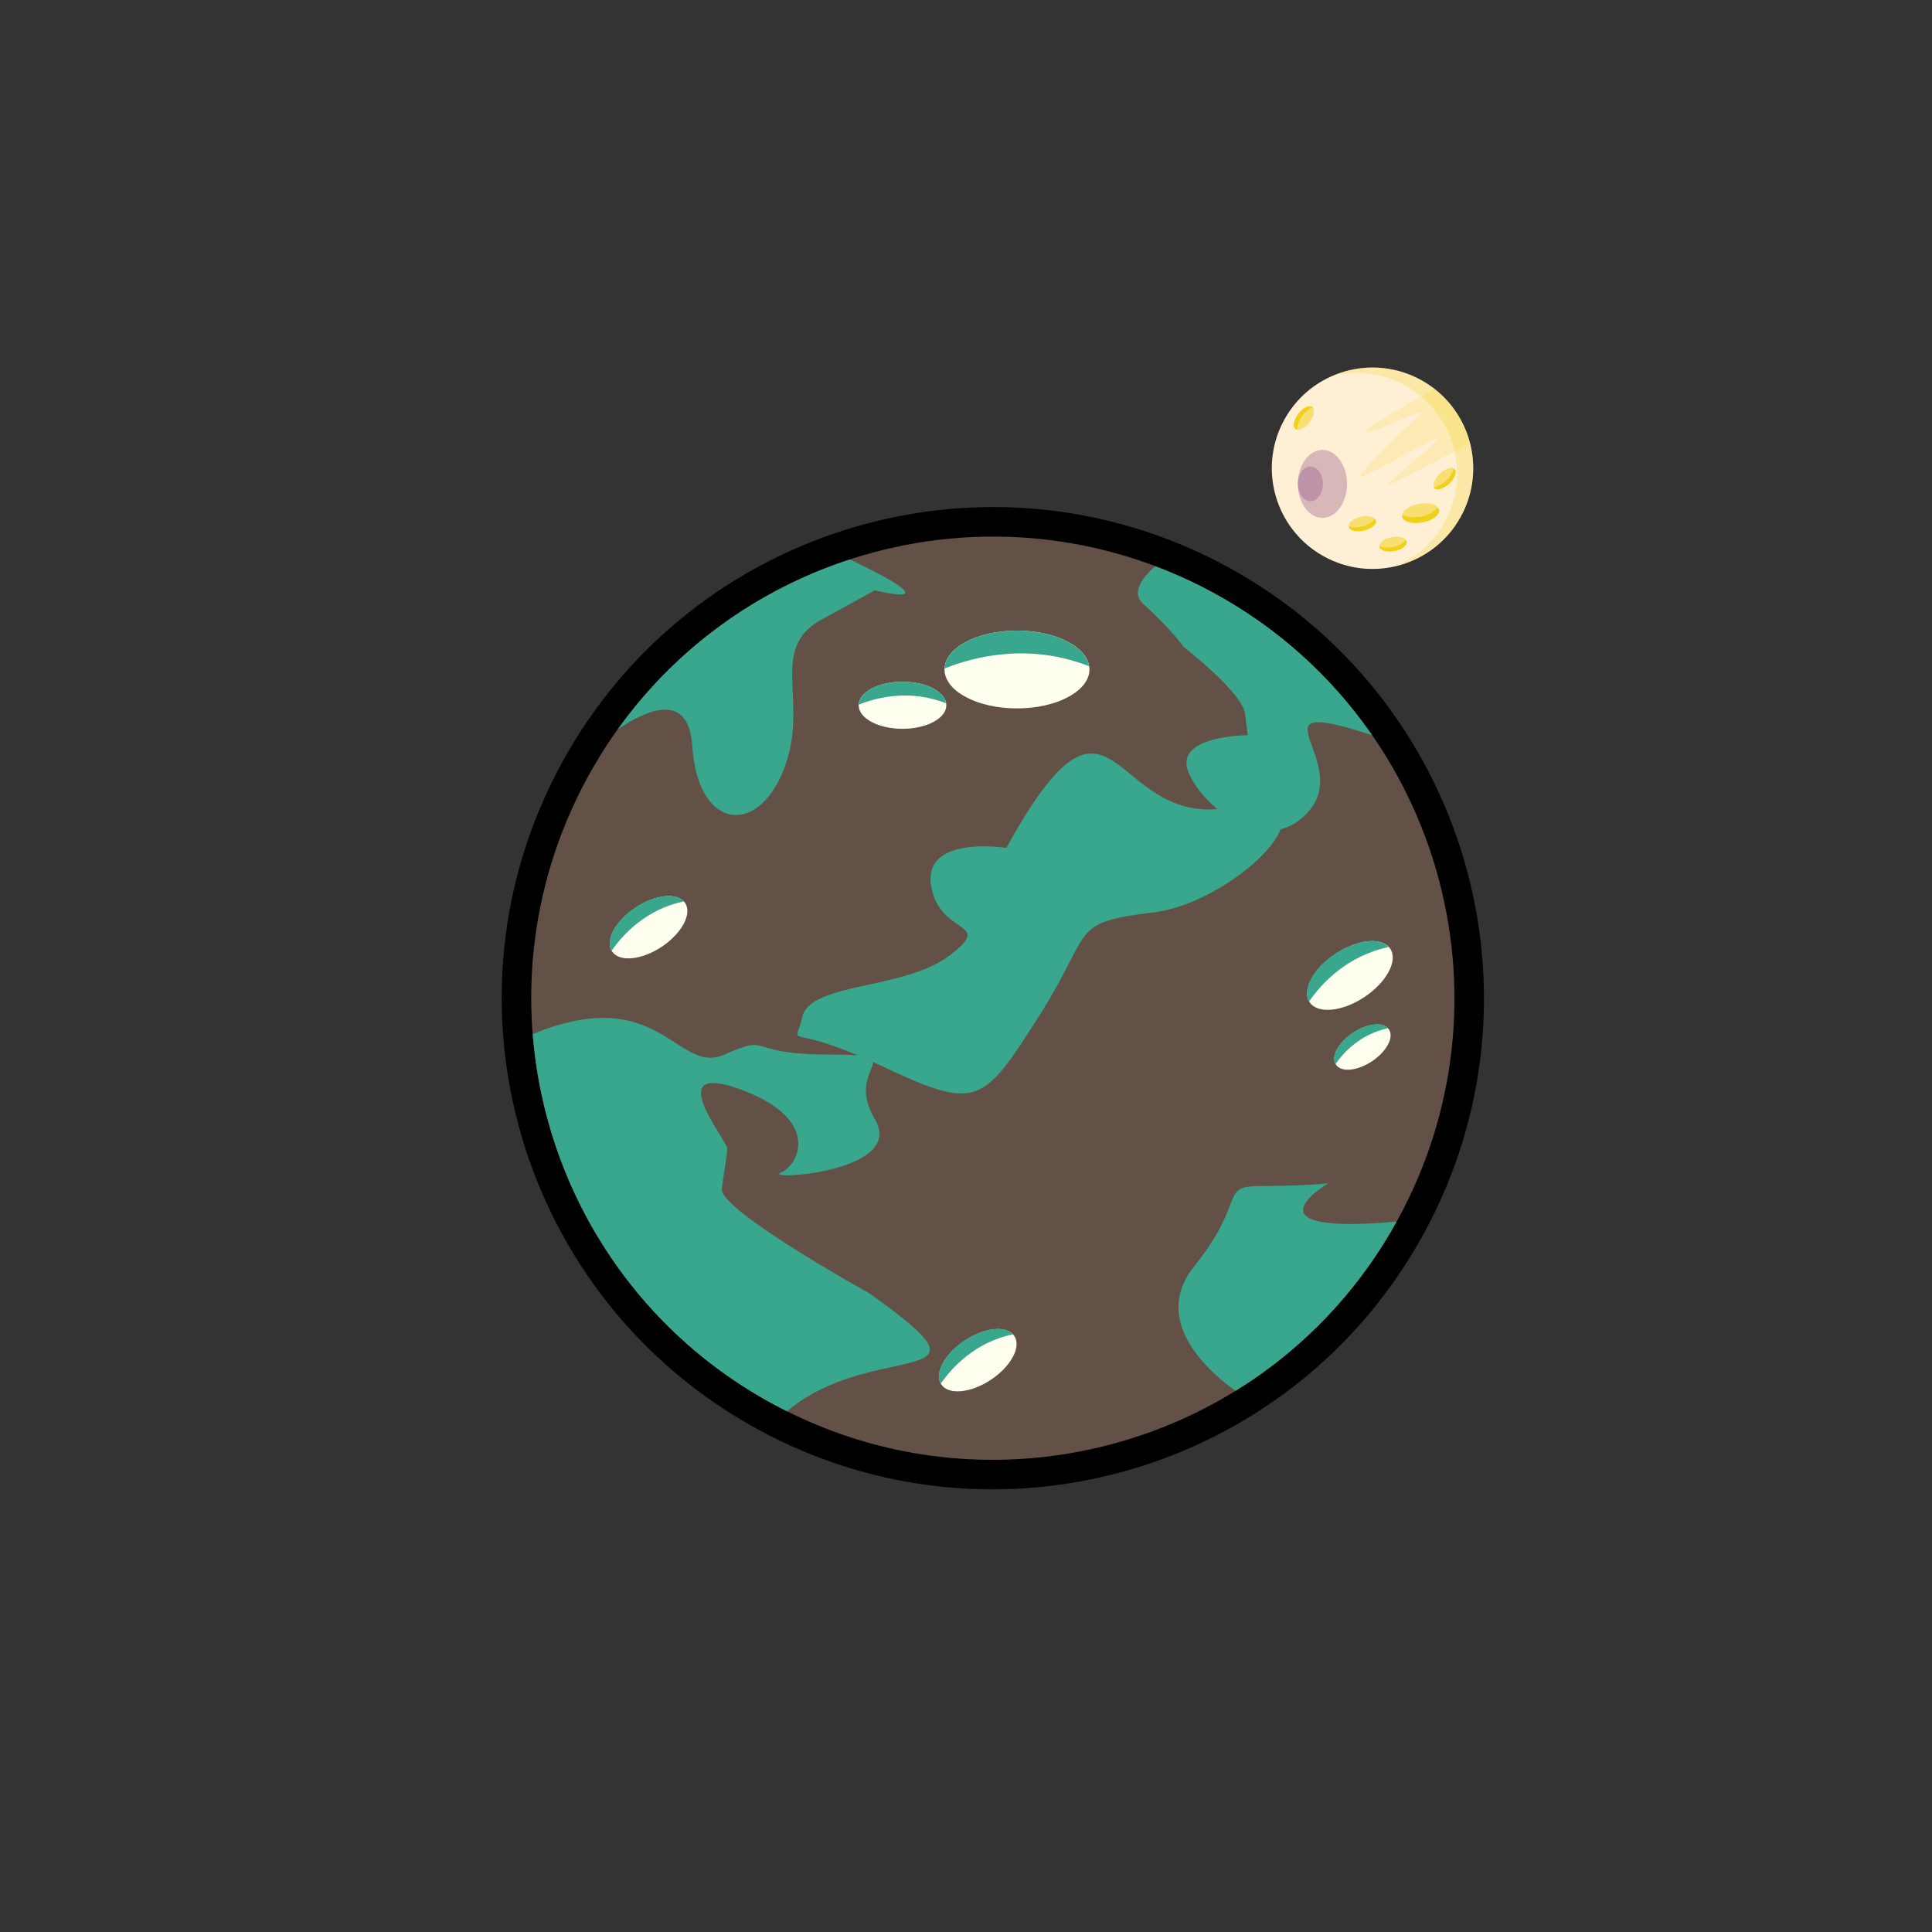 <?xml version="1.0" encoding="utf-8"?>
<!-- Generator: Adobe Illustrator 15.0.0, SVG Export Plug-In . SVG Version: 6.00 Build 0)  -->
<svg version="1.1" id="Layer_1" xmlns="http://www.w3.org/2000/svg" xmlns:xlink="http://www.w3.org/1999/xlink" x="0px" y="0px"
	 width="360px" height="360px" viewBox="0 0 360 360" enable-background="new 0 0 360 360" xml:space="preserve">
<rect x="0" y="0" width="360" height="360" fill="#333333" stroke="none"/>
<path fill="#FFFFFF" stroke="#000000" stroke-width="11" stroke-miterlimit="10" d="M143.771,261.474
	c-41.681-22.771-57.013-75.021-34.243-116.703c22.771-41.683,75.021-57.015,116.703-34.244
	c41.682,22.769,57.014,75.02,34.241,116.703C237.704,268.911,185.453,284.244,143.771,261.474z"/>
<path fill="#635147" d="M143.771,261.474c-41.681-22.771-57.013-75.021-34.243-116.703c22.771-41.683,75.021-57.015,116.703-34.244
	c41.682,22.769,57.014,75.02,34.241,116.703c-6.469,11.842-15.316,21.558-25.626,28.875
	C208.866,274.55,173.611,277.773,143.771,261.474z"/>
<path fill="#39A78E" d="M238.626,154.517c1.911-0.463,3.748-1.566,5.374-3.517c7.5-9-10-20.5,8.5-15
	c1.064,0.316,2.12,0.649,3.164,0.989c-7.382-10.662-17.277-19.821-29.434-26.461c-3.589-1.96-7.26-3.619-10.98-5.022
	c-2.767,2.465-4.373,5.065-2.25,6.995c5.5,5,7.5,8,7.5,8s11,8.5,11.5,12.5s0.5,4,0.5,4s-14,0-11,7
	c0.977,2.278,2.908,4.764,5.326,6.776c-20.248,1.561-19.511-28.541-39.326,7.224c0,0-15.5-2.5-14,7s12,6.5,3.5,13s-26,5-27.5,11.5
	c-1.374,5.955-3.156,1.427,10.392,7.159c-1.239-0.112-2.974-0.159-5.392-0.159c-16,0-10.5-4-19.5,0
	c-8.903,3.957-11.948-13.595-35.727-3.813c2.209,27.979,18.031,54.327,44.498,68.786c0.951,0.52,1.909,1.019,2.871,1.499
	C162.96,249.236,188.047,259.47,162,241c0,0-28-15.5-27.5-19.5s1-6,1-7.5s-12.5-16.5,2.5-11s11,14,7.5,15.5s23.5,0,17.5-10
	c-3.566-5.944-0.244-9.062-0.321-10.612c0.431,0.197,0.865,0.396,1.321,0.612c18,8.5,19,7.5,29.5-9S199,172,215,170
	C224.921,168.76,236.568,160.023,238.626,154.517z M255,228c-22,1-7.5-7.5-7.5-7.5S243,221,235,221s-2.5,2.5-12.5,15
	c-8.398,10.498,3.654,20.287,7.731,23.155c1.566-0.967,3.107-1.979,4.614-3.05c10.191-7.233,18.945-16.819,25.394-28.477
	C258.572,227.788,256.833,227.917,255,228z M129,139c1,15.5,12,17,17,4.5s-3-22.5,7-28s10-5.5,10-5.5s15.466,3.866-4.625-5.75
	c-17,5.533-32.301,16.34-43.247,31.641C120.389,132.31,128.335,128.7,129,139z"/>
<path fill="#635147" d="M129.5,221"/>
<g>
	<ellipse fill="#FFFFF0" cx="189.5" cy="124.75" rx="13.5" ry="7.25"/>
	<path fill="#39A78E" d="M202.943,124.148c-0.571-3.722-6.366-6.648-13.443-6.648c-7.335,0-13.289,3.143-13.482,7.057
		C181.609,122.321,191.77,119.754,202.943,124.148z"/>
</g>
<g>
	<ellipse fill="#FFFFF0" cx="168.167" cy="131.417" rx="8.167" ry="4.386"/>
	<path fill="#39A78E" d="M176.299,131.052c-0.346-2.251-3.851-4.021-8.132-4.021c-4.437,0-8.039,1.901-8.156,4.269
		C163.394,129.947,169.54,128.395,176.299,131.052z"/>
</g>
<g>
	
		<ellipse transform="matrix(0.834 -0.552 0.552 0.834 -75.28 95.402)" fill="#FFFFF0" cx="120.834" cy="172.75" rx="8.166" ry="4.386"/>
	<path fill="#39A78E" d="M127.414,167.957c-1.531-1.687-5.431-1.228-9.001,1.136c-3.7,2.45-5.654,6.023-4.444,8.062
		C116.042,174.16,120.311,169.472,127.414,167.957z"/>
</g>
<g>
	
		<ellipse transform="matrix(0.834 -0.552 0.552 0.834 -109.617 142.66)" fill="#FFFFF0" cx="182.167" cy="253.417" rx="8.166" ry="4.386"/>
	<path fill="#39A78E" d="M188.747,248.624c-1.531-1.687-5.431-1.228-9.001,1.136c-3.7,2.45-5.654,6.023-4.444,8.062
		C177.375,254.827,181.644,250.14,188.747,248.624z"/>
</g>
<g>
	
		<ellipse transform="matrix(0.834 -0.552 0.552 0.834 -58.538 169.014)" fill="#FFFFF0" cx="251.5" cy="181.751" rx="9.013" ry="4.841"/>
	<path fill="#39A78E" d="M258.762,176.461c-1.689-1.861-5.993-1.355-9.934,1.253c-4.084,2.704-6.239,6.647-4.905,8.896
		C246.213,183.308,250.922,178.134,258.762,176.461z"/>
</g>
<g>
	
		<ellipse transform="matrix(0.834 -0.552 0.552 0.834 -65.51 172.523)" fill="#FFFFF0" cx="253.833" cy="195.084" rx="5.929" ry="3.185"/>
	<path fill="#39A78E" d="M258.61,191.604c-1.111-1.225-3.942-0.892-6.535,0.825c-2.687,1.778-4.104,4.372-3.227,5.853
		C250.355,196.108,253.453,192.705,258.61,191.604z"/>
</g>

<path fill="#7CFC00" d="M123.667,159.333"/>
<path fill="#FFEFD5" d="M238.92,78.952c4.583-9.295,15.833-13.115,25.128-8.532c9.295,4.583,13.115,15.833,8.532,25.127
	c-4.581,9.296-15.833,13.116-25.128,8.533c-2.64-1.302-4.839-3.142-6.528-5.323C236.664,93.263,235.639,85.606,238.92,78.952z"/>
<path fill="#7CFC00" d="M265.181,98.386"/>
<path fill="#E66771" d="M266.435,90.355"/>
<ellipse transform="matrix(-0.984 0.178 -0.178 -0.984 542.195 142.592)" opacity="0.48" fill="#EFCC00" cx="264.696" cy="95.638" rx="3.492" ry="1.745"/>
<ellipse transform="matrix(-0.984 0.178 -0.178 -0.984 533.034 154.984)" opacity="0.48" fill="#EFCC00" cx="259.557" cy="101.429" rx="2.58" ry="1.291"/>
<ellipse transform="matrix(-0.729 0.684 -0.684 -0.729 526.408 -29.887)" opacity="0.48" fill="#EFCC00" cx="269.116" cy="89.187" rx="2.579" ry="1.29"/>
<ellipse transform="matrix(-0.97 0.245 -0.245 -0.97 523.977 130.041)" opacity="0.48" fill="#EFCC00" cx="253.901" cy="97.609" rx="2.58" ry="1.29"/>
<path opacity="0.78" fill="#EFCC00" d="M261.26,96.26c0.173,0.949,1.85,1.439,3.747,1.096c1.897-0.344,3.296-1.392,3.125-2.34
	c-0.029-0.155-0.101-0.296-0.204-0.426c-0.795,0.868-2.872,2.494-6.679,1.463C261.246,96.123,261.248,96.192,261.26,96.26z"/>
<path opacity="0.78" fill="#EFCC00" d="M267.159,90.853c0.021,0.035,0.047,0.069,0.076,0.099c0.486,0.52,1.725,0.151,2.763-0.823
	c1.039-0.975,1.487-2.186,0.999-2.706c-0.033-0.037-0.073-0.068-0.116-0.096C270.668,88.101,269.872,90.013,267.159,90.853z"/>
<path opacity="0.78" fill="#EFCC00" d="M251.389,98.172c0.003,0.023,0.006,0.046,0.011,0.069c0.175,0.69,1.437,0.967,2.816,0.618
	c1.382-0.349,2.36-1.191,2.187-1.882c-0.03-0.113-0.09-0.214-0.17-0.303C255.832,97.182,254.411,98.621,251.389,98.172z"/>
<ellipse transform="matrix(0.609 -0.793 0.793 0.609 33.241 223.161)" opacity="0.48" fill="#EFCC00" cx="242.949" cy="77.867" rx="2.58" ry="1.291"/>
<path opacity="0.78" fill="#EFCC00" d="M244.571,75.869c-0.018-0.015-0.033-0.033-0.052-0.047c-0.563-0.434-1.726,0.131-2.592,1.261
	c-0.869,1.13-1.113,2.398-0.55,2.832c0.092,0.071,0.202,0.112,0.322,0.132C241.698,79.398,241.921,77.389,244.571,75.869z"/>
<path opacity="0.78" fill="#EFCC00" d="M257.019,101.889c0.127,0.701,1.367,1.063,2.769,0.809s2.436-1.028,2.309-1.729
	c-0.021-0.112-0.071-0.214-0.145-0.308c-0.467,0.501-2.071,1.89-4.941,1.126C257.012,101.821,257.013,101.855,257.019,101.889z"/>
<path opacity="0.16" fill="#EFCC00" d="M267.363,72.513c-0.736,0.259-16.76,9.247-12.199,8.003c4.295-1.171,12.493-5.954,8.589-2.44
	c-3.903,3.514-11.419,10.932-10.053,10.736s16.982-9.37,13.859-6.442c-3.123,2.928-11.517,9.37-7.905,7.613
	c2.655-1.292,10.364-5.322,14.265-7.368C272.917,78.691,270.665,75.109,267.363,72.513z"/>
<ellipse opacity="0.34" fill="#8D4E85" cx="246.417" cy="90.167" rx="4.583" ry="6.333"/>
<ellipse opacity="0.34" fill="#8D4E85" cx="244.167" cy="90.167" rx="2.333" ry="3.224"/>
<path opacity="0.22" fill="#EFCC00" d="M264.048,70.42c-5.099-2.514-10.779-2.485-15.631-0.426
	c4.102-0.976,8.554-0.584,12.631,1.426c9.295,4.583,13.115,15.833,8.532,25.127c-2.068,4.197-5.502,7.264-9.496,8.959
	c5.25-1.25,9.925-4.741,12.496-9.959C277.163,86.252,273.343,75.002,264.048,70.42z"/>
</svg>

